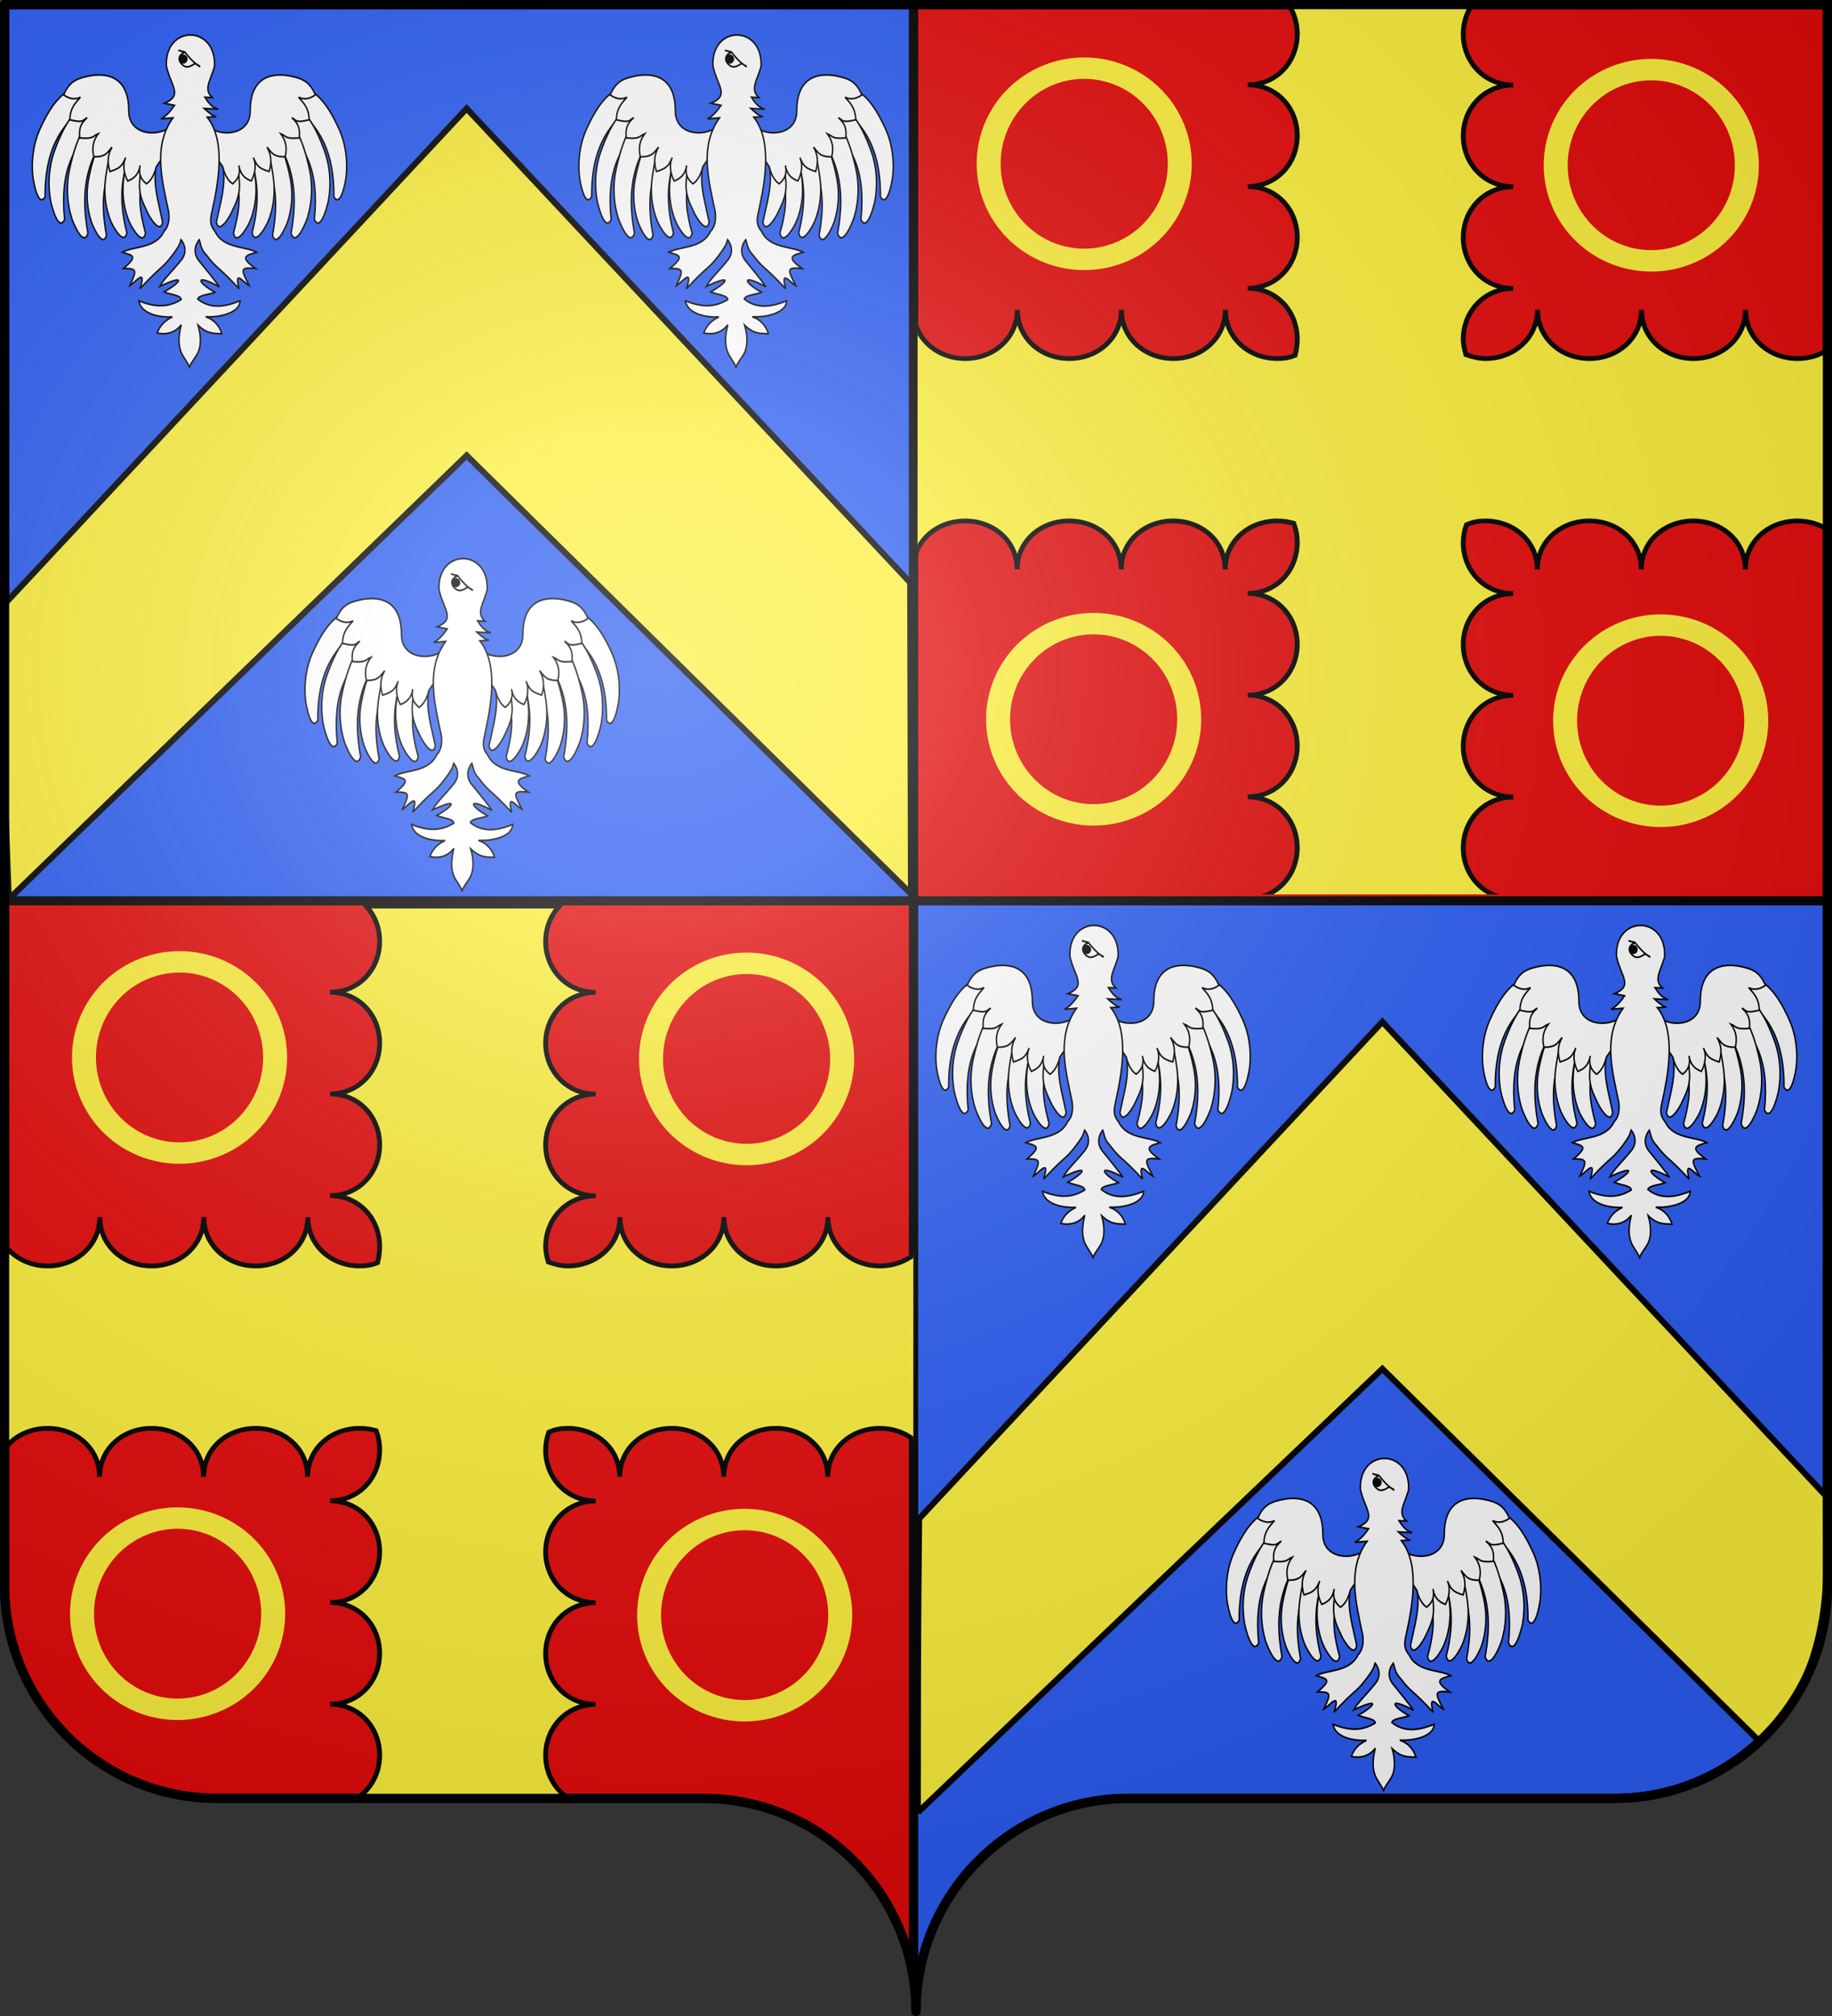 <svg xmlns="http://www.w3.org/2000/svg" xmlns:xlink="http://www.w3.org/1999/xlink" width="600" height="660" version="1.0"><rect width="100%" height="100%" fill="#333333" stroke="none"/><desc>Flag of Canton of Valais (Wallis)</desc><defs><radialGradient xlink:href="#a" id="g" cx="285.186" cy="200.448" r="300" fx="285.186" fy="200.448" gradientTransform="matrix(1.551 0 0 1.35 -227.894 -51.264)" gradientUnits="userSpaceOnUse"/><linearGradient id="a"><stop offset="0" style="stop-color:white;stop-opacity:.314"/><stop offset=".19" style="stop-color:white;stop-opacity:.251"/><stop offset=".6" style="stop-color:#6b6b6b;stop-opacity:.125"/><stop offset="1" style="stop-color:black;stop-opacity:.125"/></linearGradient><clipPath id="f" clipPathUnits="userSpaceOnUse"><path d="M13.678 1.768v565.396h563.343V1.768z" style="fill:none;fill-rule:evenodd;stroke:#000;stroke-width:5.714;stroke-linecap:butt;stroke-linejoin:miter;stroke-opacity:1"/></clipPath></defs><path d="M1.5 294.906V519c0 38.504 31.21 69.75 69.656 69.75h159.188c34.928 0 63.868 25.784 68.875 59.375V294.906z" style="fill:#e20909;fill-opacity:1;fill-rule:nonzero;stroke:#000;stroke-width:3;stroke-linecap:round;stroke-linejoin:round;stroke-miterlimit:4;stroke-dashoffset:0;stroke-opacity:1"/><path d="M299.219 294.906v353.219c.504 3.384.781 6.851.781 10.375 0-38.504 31.21-69.75 69.656-69.75h159.188c38.447 0 69.656-31.246 69.656-69.75V294.906z" style="fill:#2b5df2;fill-opacity:1;fill-rule:nonzero;stroke:#000;stroke-width:3;stroke-linecap:round;stroke-linejoin:round;stroke-miterlimit:4;stroke-dashoffset:0;stroke-opacity:1;stroke-dasharray:none"/><path d="M1.5 1.5v293.406h297.719V1.5z" style="fill:#2b5df2;fill-opacity:1;fill-rule:nonzero;stroke:#000;stroke-width:3;stroke-linecap:round;stroke-linejoin:round;stroke-miterlimit:4;stroke-dashoffset:0;stroke-opacity:1"/><path d="M299.219 1.5v293.406H598.5V1.5z" style="fill:#e20909;fill-rule:evenodd;stroke:#000;stroke-width:3;stroke-linecap:butt;stroke-linejoin:miter;stroke-opacity:1"/><path d="m2.878 294.36 149.958-145.24L298.36 292.643l-.26-101.91L152.836 35.513 1.106 198.188c-.42 42.073.353 57.947 1.772 96.173zM300.59 593.374l152.15-145.24L576.1 569.945c14.921-11.537 22.082-35.047 21.966-56.226l-.06-23.974L452.74 334.526 301.01 497.201c-.42 42.073-.378 57.582-.42 96.173z" style="fill:#fcef3c;fill-opacity:1;fill-rule:evenodd;stroke:#000;stroke-width:1.983;stroke-linecap:butt;stroke-linejoin:miter;stroke-miterlimit:4;stroke-dasharray:none;stroke-opacity:1;display:inline"/><g id="d"><g style="fill:#fff"><g style="fill:#fff"><g style="fill:#fff"><path d="M91.85 190.43C37.3 225.095 8.244 270.896 8.841 349.467c-13.964 20.468-23.847-26.481-25.184-36.935-3.258-27.749 1.55-57.16 13.999-81.208 12.712-24.222 27.886-47.94 48.338-62.348 8.902-5.966 19.082-10.391 28.97-10.36 2.983 3.325 6.341 6.289 9.099 9.83z" style="fill:#fff;fill-opacity:1;fill-rule:evenodd;stroke:#000;stroke-width:2.952;stroke-linecap:butt;stroke-linejoin:miter;stroke-miterlimit:4;stroke-dasharray:none;stroke-opacity:1" transform="matrix(.16 0 0 .186 102.656 170.867)"/><path d="M121.33 215.249c-54.95 43.703-82.61 87.966-72.525 174.118-12.717 22.843-26.766-24.002-29.003-34.547-5.64-28.03-3.1-58.834 7.76-85.147 11.118-26.529 24.815-52.865 44.72-70.353 8.69-7.3 18.822-13.187 29.021-14.464 3.35 3.014 7.056 5.61 10.19 8.877z" style="fill:#fff;fill-opacity:1;fill-rule:evenodd;stroke:#000;stroke-width:2.952;stroke-linecap:butt;stroke-linejoin:miter;stroke-miterlimit:4;stroke-dasharray:none;stroke-opacity:1" transform="matrix(.16 0 0 .186 102.656 170.867)"/><path d="M143.87 226.634C98.562 279.91 78.745 329.944 96.56 413.55c-9.372 25.245-29.826-17.461-33.516-27.284-9.504-26.178-11.308-56.921-4.257-85.146 7.275-28.494 17.127-57.382 34.357-79.006 7.569-9.112 16.763-17.167 26.667-20.722 3.734 2.196 7.762 3.9 11.319 6.393z" style="fill:#fff;fill-opacity:1;fill-rule:evenodd;stroke:#000;stroke-width:2.952;stroke-linecap:butt;stroke-linejoin:miter;stroke-miterlimit:4;stroke-dasharray:none;stroke-opacity:1" transform="matrix(.16 0 0 .186 102.656 170.867)"/><path d="M172.852 247.633c-37.942 49.848-55.007 92.97-38.34 169.548-7.861 23.008-27.22-14.595-30.76-23.28-9.137-23.16-11.452-50.7-5.746-76.299 5.901-25.848 14.112-52.144 29.121-72.186 6.603-8.457 14.69-16.023 23.518-19.575 3.408 1.836 7.069 3.22 10.324 5.329z" style="fill:#fff;fill-opacity:1;fill-rule:evenodd;stroke:#000;stroke-width:2.952;stroke-linecap:butt;stroke-linejoin:miter;stroke-miterlimit:4;stroke-dasharray:none;stroke-opacity:1" transform="matrix(.16 0 0 .186 102.656 170.867)"/><path d="M201.964 239.756c-35.02 53.864-46.218 104.41-25.754 172.948-6.148 23.786-28.243-11.257-32.418-19.462-10.829-21.914-15.171-48.989-11.365-75.092 3.982-26.373 10.237-53.466 23.738-75.157 5.965-9.183 13.478-17.66 22.027-22.238 3.537 1.418 7.293 2.357 10.697 4.064z" style="fill:#fff;fill-opacity:1;fill-rule:evenodd;stroke:#000;stroke-width:2.952;stroke-linecap:butt;stroke-linejoin:miter;stroke-miterlimit:4;stroke-dasharray:none;stroke-opacity:1" transform="matrix(.16 0 0 .186 102.656 170.867)"/><path d="M234.29 265.264c-32.168 54.584-41.038 81.828-19.833 148.037-5.811 23.912-28.412-10.602-32.704-18.706-11.144-21.652-15.873-48.61-12.437-74.783 3.609-26.448 6.009-28.276 19.206-50.262 5.836-9.315 13.231-17.959 21.718-22.73 3.558 1.336 7.328 2.19 10.758 3.817z" style="fill:#fff;fill-opacity:1;fill-rule:evenodd;stroke:#000;stroke-width:2.952;stroke-linecap:butt;stroke-linejoin:miter;stroke-miterlimit:4;stroke-dasharray:none;stroke-opacity:1" transform="matrix(.16 0 0 .186 102.656 170.867)"/><path d="M250.364 256.724c-27.893 53.15-14.364 82.74-.984 137.02-4.722 22.732-26.03-8.01-30.113-15.297-10.613-19.488-19.235-32.873-16.721-57.56 2.664-24.955 2.326-31.848 13.796-53.273 5.082-9.094 4.178-6.174 11.77-11.199.746 26.274.676-9.342 22.252.31z" style="fill:#fff;fill-opacity:1;fill-rule:evenodd;stroke:#000;stroke-width:2.952;stroke-linecap:butt;stroke-linejoin:miter;stroke-miterlimit:4;stroke-dasharray:none;stroke-opacity:1" transform="matrix(.16 0 0 .186 102.656 170.867)"/><path d="M281.668 209.961c-17.57 35.806-101.635 38.975-101.562-11.634.098-67.19-54.322-68.99-93.997-59.083-12.095 3.02-27.977 7.349-39.27 30.797 13.745 8.253 24.907 7.968 34.409 4.021-7.585 7.77-21.529 17.544-21.733 39.711 28.438 6.107 25.531.85 35.49-3.717-8.17 6.845-18.22 13.976-15.16 35.704 29.466 2.187 25.61-3.175 37.673-7.38-10.933 12.809-13.1 25.27-8.966 40.642 25.503-.016 27.378-7.625 37.308-17.233-7.37 11.243-11.198 23.95-4.37 43.025 24.225-6.105 25.567-12.605 32.37-24.558-7.302 13.198-3.008 30.166 4.069 41.187 15.68-5.053 22.725-13.6 25.417-27.28-4.032 15.553 2.652 25.21 12.904 32.254 9.759-5.385 16.975-17.798 19.992-29.85 9.805-12.592 13.397-19.492 37.207-19.382 3.366-10.749-15.331-16.772 25.496-10.004-3.334-16.364-9.009-43.575-17.277-57.22z" style="fill:#fff;fill-opacity:1;fill-rule:evenodd;stroke:#000;stroke-width:2.952;stroke-linecap:butt;stroke-linejoin:miter;stroke-miterlimit:4;stroke-dasharray:none;stroke-opacity:1" transform="matrix(.16 0 0 .186 102.656 170.867)"/></g><g style="fill:#fff"><path d="M516.995 190.43c54.552 34.665 83.607 80.466 83.01 159.037 13.963 20.468 23.846-26.481 25.183-36.935 3.259-27.749-1.55-57.16-13.998-81.208-12.712-24.222-27.886-47.94-48.338-62.348-8.903-5.966-19.082-10.391-28.97-10.36-2.984 3.325-6.342 6.289-9.099 9.83z" style="fill:#fff;fill-opacity:1;fill-rule:evenodd;stroke:#000;stroke-width:2.952;stroke-linecap:butt;stroke-linejoin:miter;stroke-miterlimit:4;stroke-dasharray:none;stroke-opacity:1" transform="matrix(.16 0 0 .186 102.656 170.867)"/><path d="M487.516 215.249c54.95 43.703 82.61 87.966 72.525 174.118 12.717 22.843 26.765-24.002 29.003-34.547 5.64-28.03 3.1-58.834-7.76-85.147-11.118-26.529-24.816-52.865-44.72-70.353-8.69-7.3-18.823-13.187-29.022-14.464-3.35 3.014-7.055 5.61-10.19 8.877z" style="fill:#fff;fill-opacity:1;fill-rule:evenodd;stroke:#000;stroke-width:2.952;stroke-linecap:butt;stroke-linejoin:miter;stroke-miterlimit:4;stroke-dasharray:none;stroke-opacity:1" transform="matrix(.16 0 0 .186 102.656 170.867)"/><path d="M464.975 226.634c45.309 53.276 65.126 103.31 47.31 186.915 9.373 25.245 29.827-17.461 33.517-27.284 9.504-26.178 11.308-56.921 4.257-85.146-7.275-28.494-17.128-57.382-34.357-79.006-7.57-9.112-16.763-17.167-26.668-20.722-3.734 2.196-7.761 3.9-11.318 6.393z" style="fill:#fff;fill-opacity:1;fill-rule:evenodd;stroke:#000;stroke-width:2.952;stroke-linecap:butt;stroke-linejoin:miter;stroke-miterlimit:4;stroke-dasharray:none;stroke-opacity:1" transform="matrix(.16 0 0 .186 102.656 170.867)"/><path d="M435.993 247.633c37.942 49.848 55.008 92.97 38.34 169.548 7.862 23.008 27.22-14.595 30.76-23.28 9.138-23.16 11.453-50.7 5.747-76.299-5.902-25.848-14.113-52.144-29.122-72.186-6.602-8.457-14.69-16.023-23.517-19.575-3.408 1.836-7.07 3.22-10.324 5.329z" style="fill:#fff;fill-opacity:1;fill-rule:evenodd;stroke:#000;stroke-width:2.952;stroke-linecap:butt;stroke-linejoin:miter;stroke-miterlimit:4;stroke-dasharray:none;stroke-opacity:1" transform="matrix(.16 0 0 .186 102.656 170.867)"/><path d="M406.881 239.756c35.02 53.864 46.219 104.41 25.755 172.948 6.148 23.786 28.243-11.257 32.417-19.462 10.83-21.914 15.172-48.989 11.366-75.092-3.982-26.373-10.237-53.466-23.738-75.157-5.965-9.183-13.479-17.66-22.028-22.238-3.536 1.418-7.292 2.357-10.697 4.064z" style="fill:#fff;fill-opacity:1;fill-rule:evenodd;stroke:#000;stroke-width:2.952;stroke-linecap:butt;stroke-linejoin:miter;stroke-miterlimit:4;stroke-dasharray:none;stroke-opacity:1" transform="matrix(.16 0 0 .186 102.656 170.867)"/><path d="M374.556 265.264c32.167 54.584 41.038 81.828 19.832 148.037 5.812 23.912 28.412-10.602 32.704-18.706 11.144-21.652 15.873-48.61 12.437-74.783-3.608-26.448-6.008-28.276-19.205-50.262-5.837-9.315-13.232-17.959-21.718-22.73-3.558 1.336-7.329 2.19-10.758 3.817z" style="fill:#fff;fill-opacity:1;fill-rule:evenodd;stroke:#000;stroke-width:2.952;stroke-linecap:butt;stroke-linejoin:miter;stroke-miterlimit:4;stroke-dasharray:none;stroke-opacity:1" transform="matrix(.16 0 0 .186 102.656 170.867)"/><path d="M358.481 256.724c27.894 53.15 14.365 82.74.985 137.02 4.722 22.732 26.03-8.01 30.112-15.297 10.614-19.488 19.236-32.873 16.722-57.56-2.665-24.955-2.327-31.848-13.796-53.273-5.082-9.094-4.178-6.174-11.77-11.199-.746 26.274-.676-9.342-22.253.31z" style="fill:#fff;fill-opacity:1;fill-rule:evenodd;stroke:#000;stroke-width:2.952;stroke-linecap:butt;stroke-linejoin:miter;stroke-miterlimit:4;stroke-dasharray:none;stroke-opacity:1" transform="matrix(.16 0 0 .186 102.656 170.867)"/><path d="M327.177 209.961c17.571 35.806 101.636 38.975 101.562-11.634-.097-67.19 54.323-68.99 93.998-59.083 12.095 3.02 27.977 7.349 39.27 30.797-13.745 8.253-24.907 7.968-34.41 4.021 7.586 7.77 21.53 17.544 21.733 39.711-28.437 6.107-25.53.85-35.49-3.717 8.17 6.845 18.22 13.976 15.16 35.704-29.465 2.187-25.609-3.175-37.672-7.38 10.932 12.809 13.1 25.27 8.966 40.642-25.504-.016-27.378-7.625-37.308-17.233 7.37 11.243 11.198 23.95 4.37 43.025-24.225-6.105-25.568-12.605-32.37-24.558 7.302 13.198 3.008 30.166-4.07 41.187-15.679-5.053-22.725-13.6-25.416-27.28 4.032 15.553-2.653 25.21-12.904 32.254-9.76-5.385-16.976-17.798-19.993-29.85-9.805-12.592-13.396-19.492-37.206-19.382-3.367-10.749 15.33-16.772-25.496-10.004 3.334-16.364 9.008-43.575 17.276-57.22z" style="fill:#fff;fill-opacity:1;fill-rule:evenodd;stroke:#000;stroke-width:2.952;stroke-linecap:butt;stroke-linejoin:miter;stroke-miterlimit:4;stroke-dasharray:none;stroke-opacity:1" transform="matrix(.16 0 0 .186 102.656 170.867)"/></g></g><path d="M356.705 410.249c16.877 30.842 63.128 25.738 85.413 36.72-23.841 5.646-35.116 8.626-2.47 28.576-33.167-2.716-29.717 1.91-12.862 30.245-11.606-5.155-31.622-30.086-20.99 5.303-44.917-41.715-43.72-33.244-66.042-58.52-12.805-11.555-11.605-18.588-15.427-27.651 0 0-17.665 16.884-1.561 35.896 14.355 15.401 31.597 32.965 42.851 46.977-49.094-22.984-48.338-9.465-9.1 9.586-10.098 4.01-32.901 4.69-35.292 11.898 30.402 21.499 66.696 9.836 86.724 3.188-.976 22.921-45.764 29.393-70.406 28.031 16.917 4.693 28.21 15.811 33.08 29.864-17.798-.468-30.123.369-48.665-14.97 6.928 20.503 5.73 37.324-.12 48.168-4.443 8.235-13.494 16.154-17.489 25.42-5.454-10.312-12.963-17.779-16.642-25.24-6.083-12.337-6.514-27.371-.233-49.207-11.68 13.817-30.164 18.2-49.158 14.594 6.15-14.73 17.956-23.184 31.133-28.33-23.153 1.25-64.107-3.953-68.553-28.33 36.87 12.938 62.775 10.437 86.578-2.33-.81-7.677-21.646-8.457-34.998-13.357 35.766-17.826 45.574-31.536-9.024-9.7 8.966-13.841 24.93-25.906 44.022-46.262 17.344-18.55-.333-35.896-.333-35.896-3.748 10.65-5.825 13.403-18.34 27.978-22.021 24.877-21.03 16.659-65.751 58.193 14.664-38.835-10.842-9.809-20.99-5.303 15.178-27.496 15.205-30.412-12.862-30.245 31.507-22.958 18.467-22.768-2.47-28.577 22.285-10.98 68.536-5.877 85.412-36.72 9.608-8.513 11.731-21.266 9.466-35.266-14.216-57.56-31.84-115.299 8.887-164.595l-24.632 1.868c11.795-5.02 22.305-16.899 27.864-23.844l-20.72-3.626c38.894-14.323 13.369-29.465 4.083-65.599-3.92-72.916 102.72-73.228 98.507.953-8.224 24.843-23.322 40.083-4.47 54.61l-15.173-.623c10.805 15.227 18.897 18.906 27.251 21.024l-28.578-1.245c9.409 7.496 17.155 13.066 24.666 14.43l-18.508.953c39.054 43.092 22.467 116.296 8.824 169.567-3.074 12.647-3.082 20.81 7.098 31.394z" style="fill:#fff;fill-opacity:1;fill-rule:evenodd;stroke:#000;stroke-width:2.952;stroke-linecap:butt;stroke-linejoin:miter;stroke-miterlimit:4;stroke-dasharray:none;stroke-opacity:1" transform="matrix(.16 0 0 .186 102.656 170.867)"/></g><g style="fill:#fff;fill-opacity:1;stroke:#000;stroke-width:3.559;stroke-miterlimit:4;stroke-dasharray:none;stroke-opacity:1"><path d="M1983.598 123.094c6.517 2.107 9.034 2.213 15.55 4.32 16.742 17.043 27.173 23.595 36.933 28.595 1.307 1-1.387-2.001-.081-1.002-5.09-1.203-9.428-6.395-13.976-4.124-8.101 4.046-17.504 8.195-25.97 4.092-13.633-6.607-20.154-20.568 1.095-27.756 5.048-1.708-7.034-1.417-13.55-4.125z" style="fill:#fff;fill-opacity:1;fill-rule:evenodd;stroke:#000;stroke-width:3.559;stroke-linecap:butt;stroke-linejoin:miter;stroke-miterlimit:4;stroke-dasharray:none;stroke-opacity:1" transform="matrix(.128 0 0 .16 -105.912 168.237)"/><path d="M1828.77 89.513a12.186 9.93 0 1 1 .428.15" style="opacity:1;fill:#000;fill-opacity:1;fill-rule:evenodd;stroke:#000;stroke-width:4.626;stroke-linecap:round;stroke-linejoin:round;stroke-miterlimit:4;stroke-dasharray:none;stroke-dashoffset:0;stroke-opacity:1" transform="matrix(.098 0 0 .123 -30.404 180.86)"/></g></g><use xlink:href="#d" id="e" width="600" height="660" x="0" y="0" transform="translate(-89.3 -171.415)"/><use xlink:href="#e" width="600" height="660" transform="translate(179)"/><use xlink:href="#d" width="600" height="660" transform="translate(206.627 120.093)"/><use xlink:href="#e" width="600" height="660" transform="translate(474.928 291.509)"/><use xlink:href="#d" width="600" height="660" transform="translate(301.773 294.588)"/><g clip-path="url(#f)" style="display:inline" transform="matrix(.531 0 0 .519 293.255 -1.553)"><path d="M239.563 2.188c5.196 5.773 8.287 13.613 8.28 22.25-.013 17.695-12.866 32.05-30.562 32.062 17.696.039 30.576 14.398 30.563 32.094-.014 17.695-12.867 32.05-30.563 32.062 17.696.039 30.576 14.399 30.563 32.094s-12.867 32.051-30.563 32.063c17.696.038 30.576 14.43 30.563 32.125-.003 3.444-.493 6.754-1.281 10.156-3.331 1.476-7.07 2.096-10.97 2.094-17.695-.014-32.05-13.118-32.062-30.813-.038 17.695-14.398 30.826-32.094 30.813-17.695-.014-32.05-13.118-32.062-30.813-.039 17.695-14.43 30.826-32.125 30.813s-32.02-13.118-32.031-30.813c-.039 17.695-14.43 30.826-32.125 30.813-17.696-.014-32.051-13.118-32.063-30.813-.02 9.305-3.998 17.336-10.343 22.875v39.469C.688 294.145 4.772 325.224 12 354c3.674-13.357 16.194-22.418 31.031-22.406 17.696.013 32.051 12.867 32.063 30.562.038-17.695 14.398-30.576 32.094-30.562 17.695.013 32.05 12.867 32.062 30.562.039-17.695 14.398-30.576 32.094-30.562 17.695.013 32.05 12.867 32.062 30.562.039-17.695 14.399-30.576 32.094-30.562 3.575.002 7.024.55 10.188 1.469 1.382 3.712 2.16 7.844 2.156 12.187-.014 17.695-12.867 32.051-30.563 32.063 17.696.038 30.576 14.398 30.563 32.093s-12.867 32.051-30.563 32.063c17.696.038 30.576 14.398 30.563 32.094-.014 17.695-12.867 32.05-30.563 32.062 17.696.039 30.576 14.43 30.563 32.125s-12.867 32.051-30.563 32.063c17.696.038 30.576 14.398 30.563 32.093-.008 10.385-4.452 19.61-11.688 25.469 36.847 21.276 63.031 31.125 63.031 31.125s26.113-9.819 62.875-31.031c-7.307-5.871-11.82-15.124-11.812-25.5.014-17.696 13.148-32.02 30.844-32.032-17.696-.038-30.858-14.429-30.844-32.125s13.148-32.05 30.844-32.062c-17.696-.039-30.858-14.398-30.844-32.094.014-17.695 13.148-32.051 30.844-32.062-17.696-.039-30.858-14.399-30.844-32.094s13.148-32.051 30.844-32.062c-17.696-.04-30.858-14.399-30.844-32.094.003-3.774.615-7.42 1.938-11.313 3.768-1.772 7.62-2.44 11.656-2.437 17.695.013 32.05 12.867 32.062 30.562.039-17.695 14.399-30.576 32.094-30.562s32.051 12.867 32.063 30.562c.038-17.695 14.398-30.576 32.093-30.562s32.051 12.867 32.063 30.562c.038-17.695 14.43-30.576 32.125-30.562 14.198.01 26.225 8.307 30.437 20.719 6.968-28.305 10.907-58.816 10.907-91.594v-40.531c-5.67-5.48-9.151-13.08-9.157-21.813-.038 17.695-14.43 30.826-32.125 30.813s-32.051-13.118-32.062-30.813c-.039 17.695-14.399 30.826-32.094 30.813s-32.051-13.118-32.062-30.813c-.04 17.695-14.399 30.826-32.094 30.813-17.696-.014-32.051-13.118-32.063-30.813-.038 17.695-14.43 30.826-32.125 30.813-4.1-.004-8.427-1.196-12.031-2.5-.804-2.912-1.627-6.496-1.625-9.688.014-17.695 13.148-32.051 30.844-32.062-17.696-.04-30.858-14.399-30.844-32.094.014-17.696 13.148-32.051 30.844-32.063-17.696-.038-30.858-14.398-30.844-32.094.014-17.695 13.148-32.05 30.844-32.062-17.696-.039-30.858-14.43-30.844-32.125.007-8.677 3.164-16.54 8.469-22.312z" style="opacity:1;fill:#fcef3c;fill-opacity:1;fill-rule:evenodd;stroke:#000;stroke-width:3;stroke-linecap:butt;stroke-linejoin:miter;stroke-miterlimit:4;stroke-dasharray:none;stroke-opacity:1;display:inline"/></g><g clip-path="url(#f)" style="display:inline" transform="matrix(.531 0 0 .519 -7.267 295.51)"><path d="M239.563 2.188c5.196 5.773 8.287 13.613 8.28 22.25-.013 17.695-12.866 32.05-30.562 32.062 17.696.039 30.576 14.398 30.563 32.094-.014 17.695-12.867 32.05-30.563 32.062 17.696.039 30.576 14.399 30.563 32.094s-12.867 32.051-30.563 32.063c17.696.038 30.576 14.43 30.563 32.125-.003 3.444-.493 6.754-1.281 10.156-3.331 1.476-7.07 2.096-10.97 2.094-17.695-.014-32.05-13.118-32.062-30.813-.038 17.695-14.398 30.826-32.094 30.813-17.695-.014-32.05-13.118-32.062-30.813-.039 17.695-14.43 30.826-32.125 30.813s-32.02-13.118-32.031-30.813c-.039 17.695-14.43 30.826-32.125 30.813-17.696-.014-32.051-13.118-32.063-30.813-.02 9.305-3.998 17.336-10.343 22.875v39.469C.688 294.145 4.772 325.224 12 354c3.674-13.357 16.194-22.418 31.031-22.406 17.696.013 32.051 12.867 32.063 30.562.038-17.695 14.398-30.576 32.094-30.562 17.695.013 32.05 12.867 32.062 30.562.039-17.695 14.398-30.576 32.094-30.562 17.695.013 32.05 12.867 32.062 30.562.039-17.695 14.399-30.576 32.094-30.562 3.575.002 7.024.55 10.188 1.469 1.382 3.712 2.16 7.844 2.156 12.187-.014 17.695-12.867 32.051-30.563 32.063 17.696.038 30.576 14.398 30.563 32.093s-12.867 32.051-30.563 32.063c17.696.038 30.576 14.398 30.563 32.094-.014 17.695-12.867 32.05-30.563 32.062 17.696.039 30.576 14.43 30.563 32.125s-12.867 32.051-30.563 32.063c17.696.038 30.576 14.398 30.563 32.093-.008 10.385-4.452 19.61-11.688 25.469 36.847 21.276 63.031 31.125 63.031 31.125s26.113-9.819 62.875-31.031c-7.307-5.871-11.82-15.124-11.812-25.5.014-17.696 13.148-32.02 30.844-32.032-17.696-.038-30.858-14.429-30.844-32.125s13.148-32.05 30.844-32.062c-17.696-.039-30.858-14.398-30.844-32.094.014-17.695 13.148-32.051 30.844-32.062-17.696-.039-30.858-14.399-30.844-32.094s13.148-32.051 30.844-32.062c-17.696-.04-30.858-14.399-30.844-32.094.003-3.774.615-7.42 1.938-11.313 3.768-1.772 7.62-2.44 11.656-2.437 17.695.013 32.05 12.867 32.062 30.562.039-17.695 14.399-30.576 32.094-30.562s32.051 12.867 32.063 30.562c.038-17.695 14.398-30.576 32.093-30.562s32.051 12.867 32.063 30.562c.038-17.695 14.43-30.576 32.125-30.562 14.198.01 26.225 8.307 30.437 20.719 6.968-28.305 10.907-58.816 10.907-91.594v-40.531c-5.67-5.48-9.151-13.08-9.157-21.813-.038 17.695-14.43 30.826-32.125 30.813s-32.051-13.118-32.062-30.813c-.039 17.695-14.399 30.826-32.094 30.813s-32.051-13.118-32.062-30.813c-.04 17.695-14.399 30.826-32.094 30.813-17.696-.014-32.051-13.118-32.063-30.813-.038 17.695-14.43 30.826-32.125 30.813-4.1-.004-8.427-1.196-12.031-2.5-.804-2.912-1.627-6.496-1.625-9.688.014-17.695 13.148-32.051 30.844-32.062-17.696-.04-30.858-14.399-30.844-32.094.014-17.696 13.148-32.051 30.844-32.063-17.696-.038-30.858-14.398-30.844-32.094.014-17.695 13.148-32.05 30.844-32.062-17.696-.039-30.858-14.43-30.844-32.125.007-8.677 3.164-16.54 8.469-22.312z" style="opacity:1;fill:#fcef3c;fill-opacity:1;fill-rule:evenodd;stroke:#000;stroke-width:3;stroke-linecap:butt;stroke-linejoin:miter;stroke-miterlimit:4;stroke-dasharray:none;stroke-opacity:1;display:inline"/></g><path d="M-35.082 213.503a39.866 44.65 0 1 1-79.732 0 39.866 44.65 0 1 1 79.732 0z" style="opacity:1;fill:none;fill-opacity:1;fill-rule:nonzero;stroke:#fcef3c;stroke-width:10;stroke-linecap:round;stroke-linejoin:miter;marker:none;marker-start:none;marker-mid:none;marker-end:none;stroke-miterlimit:4;stroke-dasharray:none;stroke-dashoffset:0;stroke-opacity:1;visibility:visible;display:inline;overflow:visible" transform="matrix(.785 0 0 .701 117.639 196.528)"/><path d="M-35.082 213.503a39.866 44.65 0 1 1-79.732 0 39.866 44.65 0 1 1 79.732 0z" style="opacity:1;fill:none;fill-opacity:1;fill-rule:nonzero;stroke:#fcef3c;stroke-width:10;stroke-linecap:round;stroke-linejoin:miter;marker:none;marker-start:none;marker-mid:none;marker-end:none;stroke-miterlimit:4;stroke-dasharray:none;stroke-dashoffset:0;stroke-opacity:1;visibility:visible;display:inline;overflow:visible" transform="matrix(.785 0 0 .701 303.356 197.007)"/><path d="M-35.082 213.503a39.866 44.65 0 1 1-79.732 0 39.866 44.65 0 1 1 79.732 0z" style="opacity:1;fill:none;fill-opacity:1;fill-rule:nonzero;stroke:#fcef3c;stroke-width:10;stroke-linecap:round;stroke-linejoin:miter;marker:none;marker-start:none;marker-mid:none;marker-end:none;stroke-miterlimit:4;stroke-dasharray:none;stroke-dashoffset:0;stroke-opacity:1;visibility:visible;display:inline;overflow:visible" transform="matrix(.785 0 0 .701 117.001 378.622)"/><path d="M-35.082 213.503a39.866 44.65 0 1 1-79.732 0 39.866 44.65 0 1 1 79.732 0z" style="opacity:1;fill:none;fill-opacity:1;fill-rule:nonzero;stroke:#fcef3c;stroke-width:10;stroke-linecap:round;stroke-linejoin:miter;marker:none;marker-start:none;marker-mid:none;marker-end:none;stroke-miterlimit:4;stroke-dasharray:none;stroke-dashoffset:0;stroke-opacity:1;visibility:visible;display:inline;overflow:visible" transform="matrix(.785 0 0 .701 302.719 379.101)"/><path d="M-35.082 213.503a39.866 44.65 0 1 1-79.732 0 39.866 44.65 0 1 1 79.732 0z" style="opacity:1;fill:none;fill-opacity:1;fill-rule:nonzero;stroke:#fcef3c;stroke-width:10;stroke-linecap:round;stroke-linejoin:miter;marker:none;marker-start:none;marker-mid:none;marker-end:none;stroke-miterlimit:4;stroke-dasharray:none;stroke-dashoffset:0;stroke-opacity:1;visibility:visible;display:inline;overflow:visible" transform="matrix(.785 0 0 .701 417.01 85.805)"/><path d="M-35.082 213.503a39.866 44.65 0 1 1-79.732 0 39.866 44.65 0 1 1 79.732 0z" style="opacity:1;fill:none;fill-opacity:1;fill-rule:nonzero;stroke:#fcef3c;stroke-width:10;stroke-linecap:round;stroke-linejoin:miter;marker:none;marker-start:none;marker-mid:none;marker-end:none;stroke-miterlimit:4;stroke-dasharray:none;stroke-dashoffset:0;stroke-opacity:1;visibility:visible;display:inline;overflow:visible" transform="matrix(.785 0 0 .701 602.727 86.285)"/><path d="M-35.082 213.503a39.866 44.65 0 1 1-79.732 0 39.866 44.65 0 1 1 79.732 0z" style="opacity:1;fill:none;fill-opacity:1;fill-rule:nonzero;stroke:#fcef3c;stroke-width:10;stroke-linecap:round;stroke-linejoin:miter;marker:none;marker-start:none;marker-mid:none;marker-end:none;stroke-miterlimit:4;stroke-dasharray:none;stroke-dashoffset:0;stroke-opacity:1;visibility:visible;display:inline;overflow:visible" transform="matrix(.785 0 0 .701 413.928 -96.05)"/><path d="M-35.082 213.503a39.866 44.65 0 1 1-79.732 0 39.866 44.65 0 1 1 79.732 0z" style="opacity:1;fill:none;fill-opacity:1;fill-rule:nonzero;stroke:#fcef3c;stroke-width:10;stroke-linecap:round;stroke-linejoin:miter;marker:none;marker-start:none;marker-mid:none;marker-end:none;stroke-miterlimit:4;stroke-dasharray:none;stroke-dashoffset:0;stroke-opacity:1;visibility:visible;display:inline;overflow:visible" transform="matrix(.785 0 0 .701 599.645 -95.57)"/><path d="M1.5 1.5V518.99c0 38.505 31.203 69.755 69.65 69.755h159.2c38.447 0 69.65 31.25 69.65 69.754 0-38.504 31.203-69.754 69.65-69.754h159.2c38.447 0 69.65-31.25 69.65-69.755V1.5z" style="fill:url(#g);fill-opacity:1;fill-rule:evenodd;stroke:none;stroke-width:3;stroke-linecap:butt;stroke-linejoin:miter;stroke-miterlimit:4;stroke-dasharray:none;stroke-opacity:1"/><path d="M300 658.5c0-38.504 31.203-69.754 69.65-69.754h159.2c38.447 0 69.65-31.25 69.65-69.753V1.5H1.5v517.493c0 38.504 31.203 69.753 69.65 69.753h159.2c38.447 0 69.65 31.25 69.65 69.754" style="fill:none;fill-opacity:1;fill-rule:nonzero;stroke:#000;stroke-width:3;stroke-linecap:round;stroke-linejoin:round;stroke-miterlimit:4;stroke-dasharray:none;stroke-dashoffset:0;stroke-opacity:1"/></svg>
